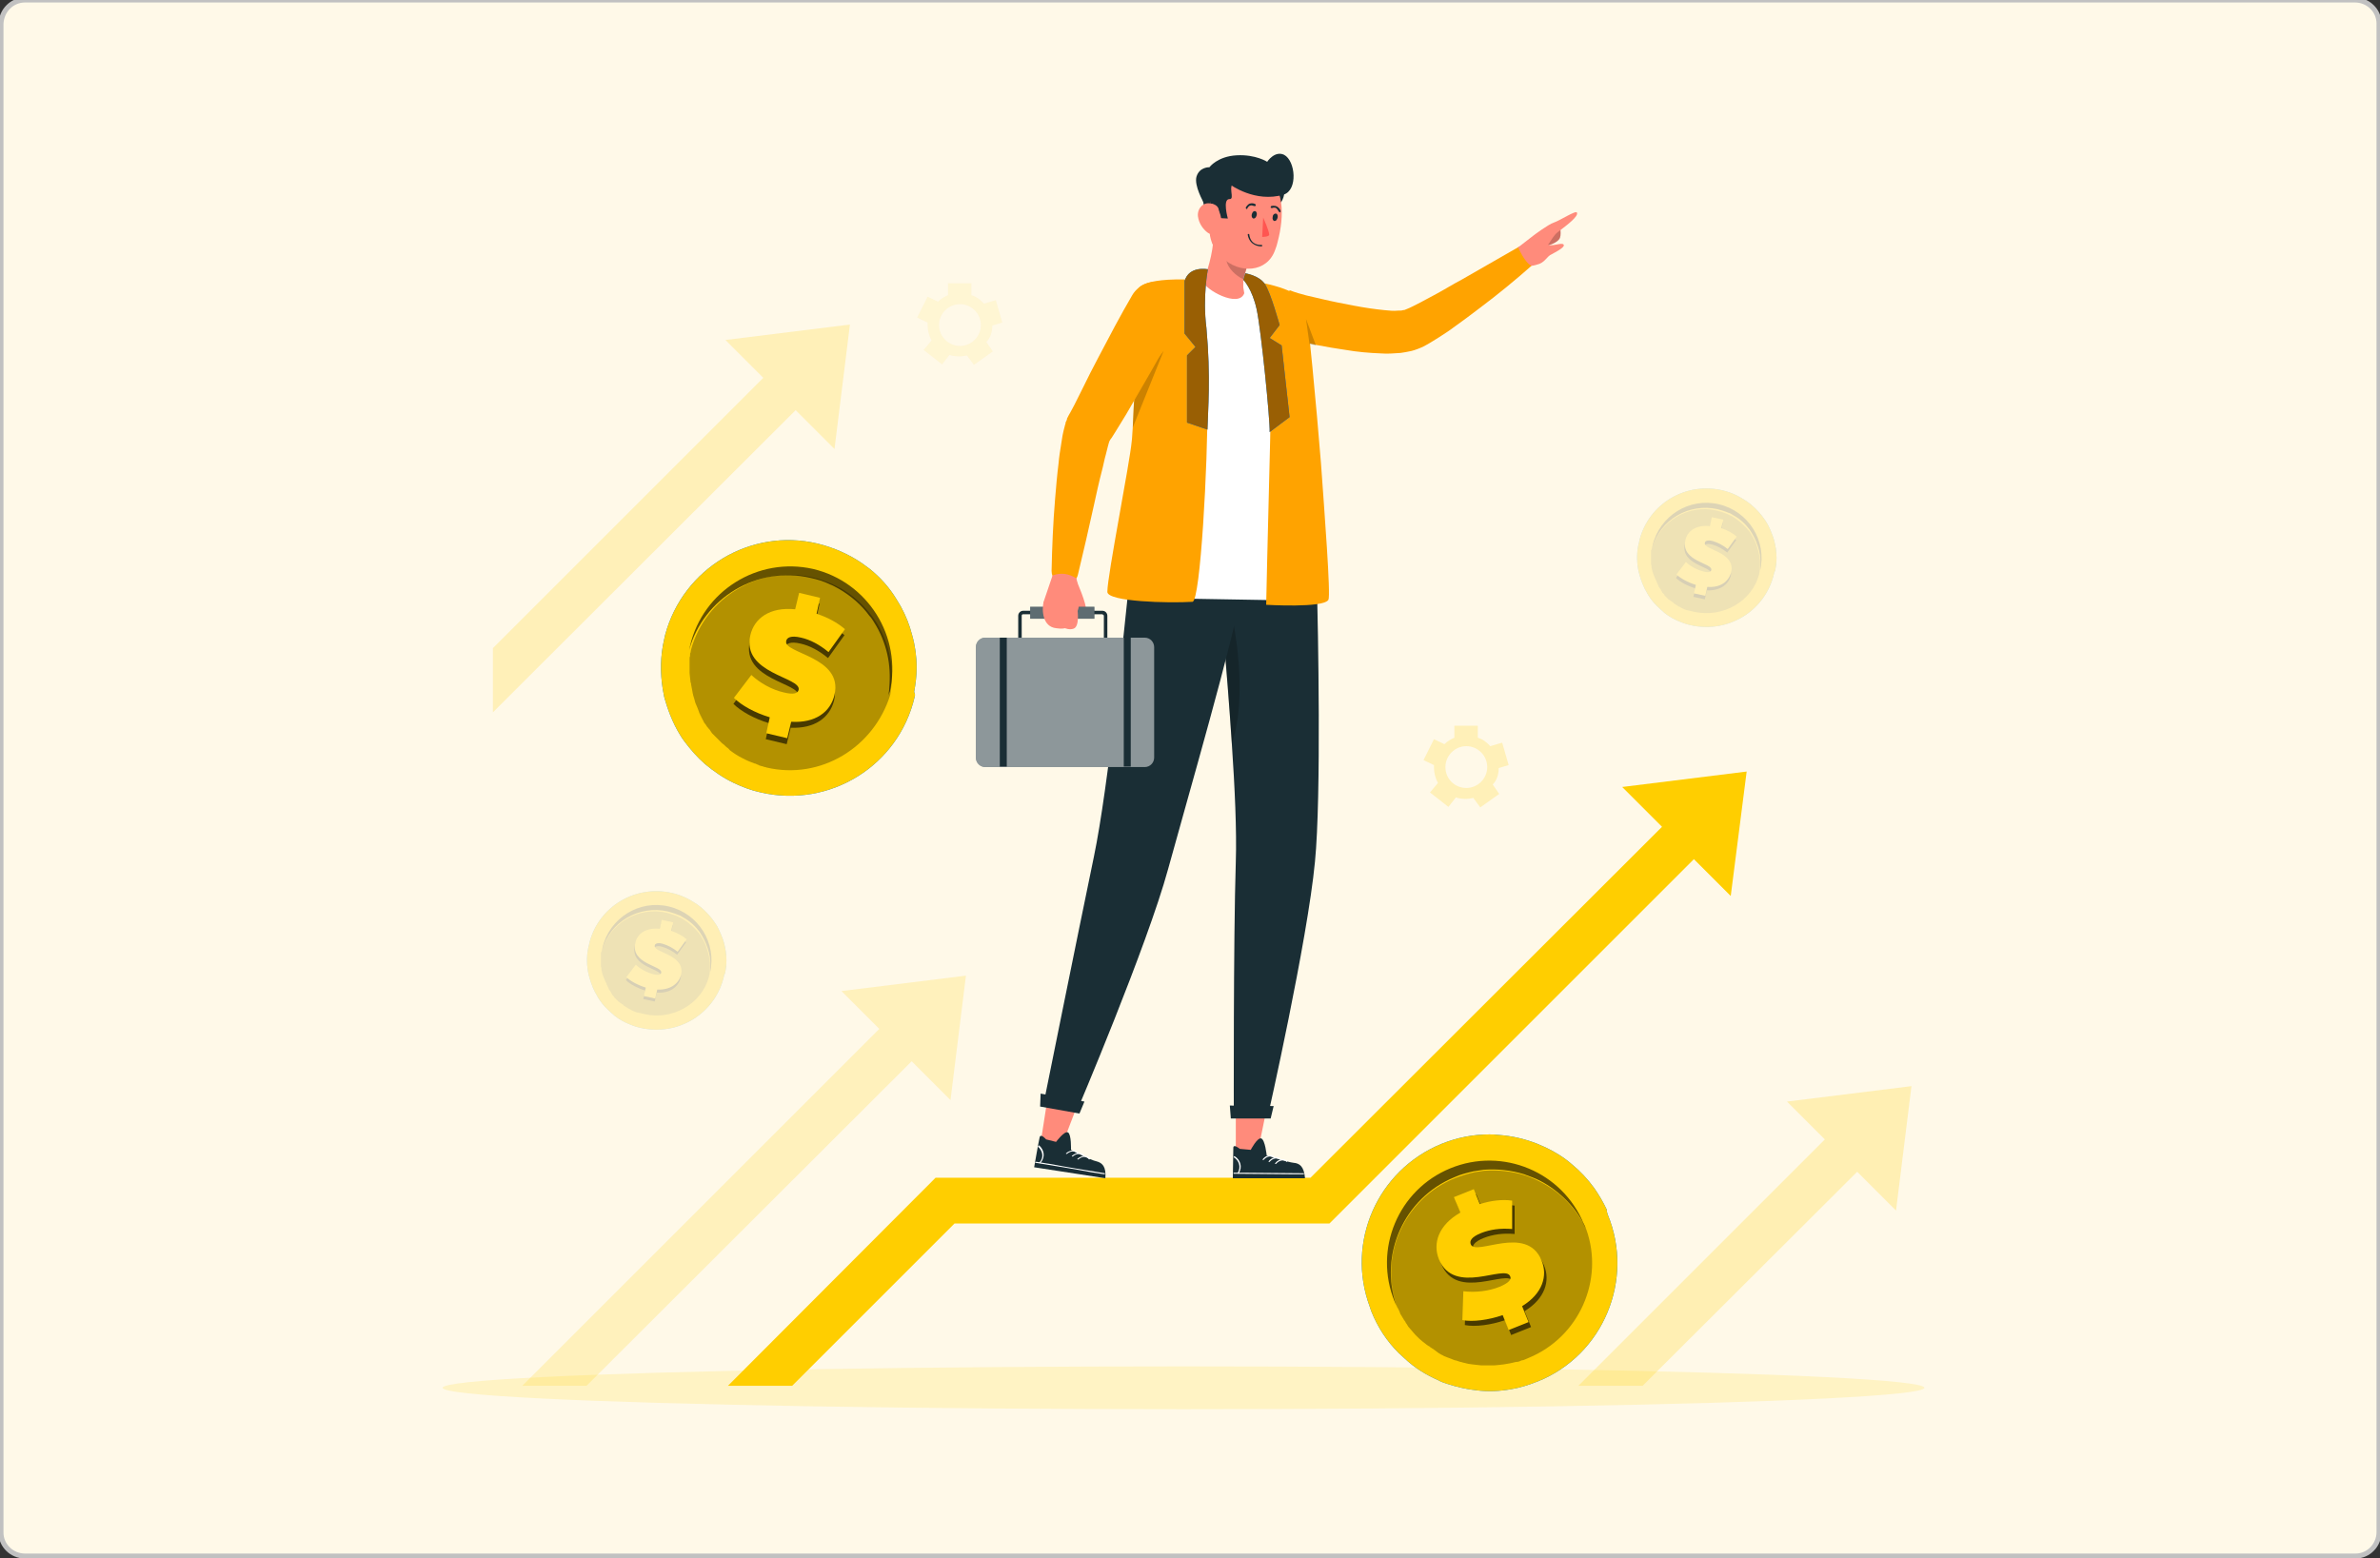 <?xml version="1.0" encoding="UTF-8"?>
<!-- Generator: Adobe Illustrator 27.5.0, SVG Export Plug-In . SVG Version: 6.00 Build 0)  -->
<svg xmlns="http://www.w3.org/2000/svg" xmlns:xlink="http://www.w3.org/1999/xlink" version="1.1" id="Layer_1" x="0px" y="0px" viewBox="0 0 478 313" style="enable-background:new 0 0 478 313;" xml:space="preserve">
<rect x="0" y="0" width="478" height="313" fill="#333333" stroke="none"/>
<style type="text/css">
	.st0{fill:#FFF9E8;stroke:#C1C1C1;stroke-miterlimit:10;}
	.st1{opacity:0.21;}
	.st2{fill:#FFCE00;}
	.st3{opacity:0.16;fill:#FFCE00;}
	.st4{fill:#007CFF;}
	.st5{opacity:0.6;}
	.st6{opacity:0.3;}
	.st7{opacity:0.22;}
	.st8{opacity:0.19;}
	.st9{opacity:9.000000e-02;}
	.st10{fill:#FF8B7B;}
	.st11{fill:#1A2E35;}
	.st12{fill:#FFFFFF;}
	.st13{opacity:0.2;}
	.st14{fill:#FFA300;}
	.st15{fill:#FF5551;}
	.st16{opacity:0.5;}
	.st17{opacity:0.3;fill:#FFFFFF;}
	.st18{fill:#995F04;}
	.st19{opacity:0.23;}
</style>
<g>
</g>
<g id="Layer_1-2">
	<g id="beb3d7f5-2594-40e1-9fcf-2cdf8fd006a9">
		<path class="st0" d="M5,0h468c2.6,0,4.8,2.1,4.8,4.7c0,0,0,0,0,0l0,0v303.1c0,2.6-2.1,4.8-4.7,4.8c0,0,0,0,0,0H5    c-2.6,0-4.8-2.1-4.8-4.7c0,0,0,0,0,0l0,0V4.8C0.3,2.1,2.4,0,5,0z"></path>
	</g>
</g>
<g class="st1">
	<g>
		<polygon class="st2" points="170.7,65.2 167.6,90.2 145.7,68.3   "></polygon>
	</g>
	<g>
		<polygon class="st2" points="99,143.1 164.7,77.5 158.2,71 99,130.2   "></polygon>
	</g>
</g>
<ellipse class="st3" cx="237.7" cy="278.8" rx="148.8" ry="4.3"></ellipse>
<g>
	<g>
		<path class="st4" d="M183.7,140c-3.2,13.8-17,22.4-30.9,19.2c-1.9-0.4-3.7-1.1-5.4-1.9c-2.1-1-4-2.3-5.8-3.8    c-1.5-1.3-2.9-2.9-4.1-4.5c-0.4-0.5-0.7-1-1-1.5c-1.4-2.3-2.4-4.9-3.1-7.5c-0.1-0.5-0.2-1-0.3-1.6c-0.5-3.2-0.5-6.6,0.3-10    c0.1-0.3,0.1-0.6,0.2-0.9c3.6-13.3,17.1-21.5,30.6-18.3c3.3,0.8,6.4,2.2,9,4c0.5,0.4,1,0.7,1.5,1.1c2.1,1.7,3.9,3.7,5.3,6    c0.3,0.5,0.6,1,0.9,1.5c1,1.8,1.8,3.8,2.3,5.8c0.6,2.1,0.9,4.3,0.9,6.5c0,1.6-0.2,3.3-0.5,4.9C183.8,139.4,183.8,139.7,183.7,140z    "></path>
	</g>
	<g>
		<path class="st2" d="M183.7,140c-3.2,13.8-17,22.4-30.9,19.2c-1.9-0.4-3.7-1.1-5.4-1.9c-2.1-1-4-2.3-5.8-3.8    c-1.5-1.3-2.9-2.9-4.1-4.5c-0.4-0.5-0.7-1-1-1.5c-1.4-2.3-2.4-4.9-3.1-7.5c-0.1-0.5-0.2-1-0.3-1.6c-0.5-3.2-0.5-6.6,0.3-10    c0.1-0.3,0.1-0.6,0.2-0.9c3.6-13.3,17.1-21.5,30.6-18.3c3.3,0.8,6.4,2.2,9,4c0.5,0.4,1,0.7,1.5,1.1c2.1,1.7,3.9,3.7,5.3,6    c0.3,0.5,0.6,1,0.9,1.5c1,1.8,1.8,3.8,2.3,5.8c0.6,2.1,0.9,4.3,0.9,6.5c0,1.6-0.2,3.3-0.5,4.9C183.8,139.4,183.8,139.7,183.7,140z    "></path>
	</g>
	<path class="st5" d="M178.4,139.7c0.1-0.5,0.2-1,0.2-1.5c0.2-2.3,0.1-4.6-0.4-6.8c-0.5-2.2-1.4-4.4-2.6-6.3c-0.3-0.5-0.6-1-1-1.4   c-1.6-2.2-3.7-4-6.1-5.4c-0.6-0.3-1.2-0.7-1.8-0.9c-1.2-0.6-2.5-1-3.9-1.3c-10.7-2.5-21.5,4-24.4,14.5c0.1-0.3,0.1-0.6,0.2-0.9   c2.6-11,13.6-17.9,24.7-15.4c11,2.6,17.9,13.6,15.4,24.7C178.6,139.1,178.5,139.4,178.4,139.7z"></path>
	<g class="st6">
		<path d="M154,154.2c-0.2-0.1-0.5-0.1-0.7-0.2l0,0c-0.2-0.1-0.5-0.1-0.7-0.2c-0.1,0-0.1,0-0.2-0.1c-0.3-0.1-0.5-0.2-0.7-0.3    c0,0-0.1,0-0.1,0c-0.8-0.3-1.6-0.6-2.3-1c-0.3-0.1-0.5-0.3-0.8-0.4c-0.5-0.3-1-0.6-1.4-0.9l0,0c-0.1-0.1-0.3-0.2-0.4-0.3    c-0.1-0.1-0.2-0.1-0.2-0.2c-0.1-0.1-0.2-0.2-0.3-0.3c-0.2-0.1-0.4-0.3-0.5-0.4c-0.2-0.2-0.4-0.4-0.7-0.6c-0.2-0.2-0.4-0.4-0.6-0.6    c-0.2-0.2-0.3-0.3-0.5-0.5c-0.1-0.1-0.2-0.2-0.3-0.3c-0.1-0.1-0.2-0.2-0.3-0.3c-0.1-0.1-0.2-0.2-0.3-0.3c-0.1-0.2-0.3-0.4-0.4-0.6    c-0.1-0.2-0.3-0.3-0.4-0.5c0,0-0.1-0.1-0.1-0.1c-0.2-0.2-0.3-0.5-0.5-0.7c-0.2-0.2-0.3-0.5-0.4-0.7c0,0,0,0,0,0    c-0.1-0.1-0.2-0.3-0.2-0.4c-0.1-0.1-0.2-0.3-0.2-0.4c-0.1-0.1-0.2-0.3-0.2-0.4c-0.1-0.2-0.2-0.3-0.2-0.5c-0.1-0.1-0.1-0.3-0.2-0.5    c-0.1-0.2-0.1-0.3-0.2-0.5c-0.1-0.3-0.3-0.6-0.4-1c0-0.1-0.1-0.3-0.1-0.4c-0.1-0.3-0.2-0.7-0.3-1c0-0.2-0.1-0.3-0.1-0.5    c-0.1-0.5-0.2-1-0.3-1.6c0-0.1,0-0.3-0.1-0.4c0-0.3-0.1-0.6-0.1-0.9c0,0,0,0,0,0c0-0.3-0.1-0.6-0.1-1c0-0.1,0-0.3,0-0.4    c0-0.1,0-0.1,0-0.2c0-0.2,0-0.3,0-0.5c0,0,0,0,0-0.1c0-0.2,0-0.4,0-0.5c0-0.2,0-0.4,0-0.6c0-0.2,0-0.4,0-0.6c0-0.2,0-0.3,0.1-0.5    c0-0.1,0-0.2,0-0.3c0-0.1,0-0.3,0.1-0.4c0-0.2,0.1-0.4,0.1-0.6c2.9-10.5,13.7-17,24.4-14.5c1.4,0.3,2.7,0.8,3.9,1.3    c0.6,0.3,1.2,0.6,1.8,0.9c2.4,1.4,4.4,3.2,6.1,5.4c0.4,0.5,0.7,1,1,1.4c1.2,1.9,2.1,4.1,2.6,6.3c0.5,2.2,0.7,4.5,0.4,6.8    c-0.1,0.5-0.1,1-0.2,1.5C175.5,150.2,164.8,156.7,154,154.2z"></path>
	</g>
	<g>
		<g class="st5">
			<g>
				<path d="M158.8,146.2l-0.8,3.3l-4.2-1l0.7-3.2c-3-0.9-5.7-2.4-7.2-3.9l3.5-4.6c1.7,1.6,4.2,3,6.5,3.5c2,0.5,2.8,0.2,3-0.5      c0.6-2.6-11.5-3.2-9.7-11c0.8-3.4,3.9-5.7,9-5.2l0.8-3.3l4.2,1l-0.7,3.2c2.2,0.7,4.2,1.8,5.7,3.1l-3.3,4.6      c-1.8-1.5-3.7-2.5-5.5-2.9c-2.1-0.5-2.9,0-3,0.7c-0.6,2.5,11.5,3.1,9.7,10.8C166.6,144.2,163.6,146.4,158.8,146.2z"></path>
			</g>
		</g>
		<g>
			<g>
				<path class="st2" d="M158.9,145l-0.8,3.3l-4.2-1l0.7-3.2c-3-0.9-5.7-2.4-7.2-3.9l3.5-4.6c1.7,1.6,4.2,3,6.5,3.5      c2,0.5,2.8,0.2,3-0.5c0.6-2.6-11.5-3.2-9.7-11c0.8-3.4,3.9-5.7,9-5.2l0.8-3.3l4.2,1l-0.7,3.2c2.2,0.7,4.2,1.8,5.7,3.1l-3.3,4.6      c-1.8-1.5-3.7-2.5-5.5-2.9c-2.1-0.5-2.9,0-3,0.7c-0.6,2.5,11.5,3.1,9.7,10.8C166.8,143,163.8,145.3,158.9,145z"></path>
			</g>
		</g>
	</g>
</g>
<g class="st7">
	<g>
		<path class="st4" d="M356.3,115.2c-1.7,7.5-9.2,12.1-16.7,10.4c-1-0.2-2-0.6-2.9-1c-1.1-0.5-2.2-1.2-3.1-2.1    c-0.8-0.7-1.6-1.5-2.2-2.4c-0.2-0.3-0.4-0.6-0.5-0.8c-0.8-1.3-1.3-2.6-1.7-4.1c-0.1-0.3-0.1-0.6-0.2-0.9c-0.3-1.7-0.3-3.6,0.2-5.4    c0-0.2,0.1-0.3,0.1-0.5c1.9-7.2,9.2-11.6,16.6-9.9c1.8,0.4,3.4,1.2,4.9,2.2c0.3,0.2,0.5,0.4,0.8,0.6c1.1,0.9,2.1,2,2.9,3.2    c0.2,0.3,0.3,0.5,0.5,0.8c0.5,1,1,2.1,1.3,3.2c0.3,1.1,0.5,2.3,0.5,3.5c0,0.9-0.1,1.8-0.3,2.7C356.4,114.9,356.3,115,356.3,115.2z    "></path>
	</g>
	<g>
		<path class="st2" d="M356.3,115.2c-1.7,7.5-9.2,12.1-16.7,10.4c-1-0.2-2-0.6-2.9-1c-1.1-0.5-2.2-1.2-3.1-2.1    c-0.8-0.7-1.6-1.5-2.2-2.4c-0.2-0.3-0.4-0.6-0.5-0.8c-0.8-1.3-1.3-2.6-1.7-4.1c-0.1-0.3-0.1-0.6-0.2-0.9c-0.3-1.7-0.3-3.6,0.2-5.4    c0-0.2,0.1-0.3,0.1-0.5c1.9-7.2,9.2-11.6,16.6-9.9c1.8,0.4,3.4,1.2,4.9,2.2c0.3,0.2,0.5,0.4,0.8,0.6c1.1,0.9,2.1,2,2.9,3.2    c0.2,0.3,0.3,0.5,0.5,0.8c0.5,1,1,2.1,1.3,3.2c0.3,1.1,0.5,2.3,0.5,3.5c0,0.9-0.1,1.8-0.3,2.7C356.4,114.9,356.3,115,356.3,115.2z    "></path>
	</g>
	<path class="st5" d="M353.4,115.1c0.1-0.3,0.1-0.6,0.1-0.8c0.1-1.3,0.1-2.5-0.2-3.7c-0.3-1.2-0.8-2.4-1.4-3.4   c-0.2-0.3-0.3-0.5-0.5-0.8c-0.9-1.2-2-2.2-3.3-2.9c-0.3-0.2-0.6-0.4-1-0.5c-0.7-0.3-1.4-0.5-2.1-0.7c-5.8-1.3-11.6,2.1-13.2,7.8   c0-0.2,0.1-0.3,0.1-0.5c1.4-6,7.4-9.7,13.3-8.3c6,1.4,9.7,7.4,8.3,13.3C353.5,114.7,353.5,114.9,353.4,115.1z"></path>
	<g class="st6">
		<path d="M340.2,122.9c-0.1,0-0.3-0.1-0.4-0.1l0,0c-0.1,0-0.3-0.1-0.4-0.1c0,0-0.1,0-0.1,0c-0.1,0-0.3-0.1-0.4-0.1c0,0,0,0-0.1,0    c-0.4-0.2-0.9-0.3-1.3-0.6c-0.1-0.1-0.3-0.1-0.4-0.2c-0.3-0.2-0.5-0.3-0.8-0.5l0,0c-0.1-0.1-0.2-0.1-0.2-0.2c0,0-0.1-0.1-0.1-0.1    c-0.1,0-0.1-0.1-0.2-0.1c-0.1-0.1-0.2-0.2-0.3-0.2c-0.1-0.1-0.2-0.2-0.4-0.3c-0.1-0.1-0.2-0.2-0.3-0.3c-0.1-0.1-0.2-0.2-0.3-0.3    c-0.1-0.1-0.1-0.1-0.2-0.2c0,0-0.1-0.1-0.1-0.2c-0.1-0.1-0.1-0.1-0.2-0.2c-0.1-0.1-0.2-0.2-0.2-0.3c-0.1-0.1-0.1-0.2-0.2-0.3    c0,0,0,0,0-0.1c-0.1-0.1-0.2-0.3-0.3-0.4c-0.1-0.1-0.2-0.3-0.2-0.4c0,0,0,0,0,0c0-0.1-0.1-0.2-0.1-0.2c0-0.1-0.1-0.2-0.1-0.2    c0-0.1-0.1-0.2-0.1-0.2c0-0.1-0.1-0.2-0.1-0.3c0-0.1-0.1-0.2-0.1-0.2c0-0.1-0.1-0.2-0.1-0.2c-0.1-0.2-0.1-0.3-0.2-0.5    c0-0.1-0.1-0.1-0.1-0.2c-0.1-0.2-0.1-0.4-0.2-0.5c0-0.1,0-0.2-0.1-0.3c-0.1-0.3-0.1-0.6-0.2-0.8c0-0.1,0-0.2,0-0.2    c0-0.2,0-0.3-0.1-0.5c0,0,0,0,0,0c0-0.2,0-0.3,0-0.5c0-0.1,0-0.2,0-0.2c0,0,0-0.1,0-0.1c0-0.1,0-0.2,0-0.3c0,0,0,0,0,0    c0-0.1,0-0.2,0-0.3c0-0.1,0-0.2,0-0.3c0-0.1,0-0.2,0-0.3c0-0.1,0-0.2,0-0.3c0-0.1,0-0.1,0-0.2c0-0.1,0-0.2,0-0.2    c0-0.1,0-0.2,0.1-0.3c1.6-5.7,7.4-9.2,13.2-7.8c0.7,0.2,1.4,0.4,2.1,0.7c0.3,0.2,0.7,0.3,1,0.5c1.3,0.8,2.4,1.8,3.3,2.9    c0.2,0.3,0.4,0.5,0.5,0.8c0.7,1,1.1,2.2,1.4,3.4c0.3,1.2,0.4,2.4,0.2,3.7c0,0.3-0.1,0.6-0.1,0.8    C351.9,120.8,346,124.2,340.2,122.9z"></path>
	</g>
	<g>
		<g class="st5">
			<g>
				<path d="M342.8,118.6l-0.4,1.8l-2.3-0.5l0.4-1.7c-1.6-0.5-3.1-1.3-3.9-2.1l1.9-2.5c0.9,0.9,2.3,1.6,3.5,1.9      c1.1,0.3,1.5,0.1,1.6-0.3c0.3-1.4-6.2-1.7-5.2-6c0.4-1.8,2.1-3.1,4.9-2.8l0.4-1.8l2.3,0.5l-0.4,1.7c1.2,0.4,2.3,1,3.1,1.7      l-1.8,2.5c-1-0.8-2-1.3-3-1.6c-1.1-0.3-1.6,0-1.6,0.4c-0.3,1.4,6.2,1.7,5.3,5.9C347.1,117.5,345.4,118.7,342.8,118.6z"></path>
			</g>
		</g>
		<g>
			<g>
				<path class="st2" d="M342.9,117.9l-0.4,1.8l-2.3-0.5l0.4-1.7c-1.6-0.5-3.1-1.3-3.9-2.1l1.9-2.5c0.9,0.9,2.3,1.6,3.5,1.9      c1.1,0.3,1.5,0.1,1.6-0.3c0.3-1.4-6.2-1.7-5.2-6c0.4-1.8,2.1-3.1,4.9-2.8l0.4-1.8l2.3,0.5l-0.4,1.7c1.2,0.4,2.3,1,3.1,1.7      l-1.8,2.5c-1-0.8-2-1.3-3-1.6c-1.1-0.3-1.6,0-1.6,0.4c-0.3,1.4,6.2,1.7,5.3,5.9C347.1,116.9,345.5,118.1,342.9,117.9z"></path>
			</g>
		</g>
	</g>
</g>
<g class="st7">
	<g>
		<path class="st4" d="M145.4,196.1c-1.7,7.5-9.2,12.1-16.7,10.4c-1-0.2-2-0.6-2.9-1c-1.1-0.5-2.2-1.2-3.1-2.1    c-0.8-0.7-1.6-1.5-2.2-2.4c-0.2-0.3-0.4-0.6-0.5-0.8c-0.8-1.3-1.3-2.6-1.7-4.1c-0.1-0.3-0.1-0.6-0.2-0.9c-0.3-1.7-0.3-3.6,0.2-5.4    c0-0.2,0.1-0.3,0.1-0.5c1.9-7.2,9.2-11.6,16.6-9.9c1.8,0.4,3.4,1.2,4.9,2.2c0.3,0.2,0.5,0.4,0.8,0.6c1.1,0.9,2.1,2,2.9,3.2    c0.2,0.3,0.3,0.5,0.5,0.8c0.5,1,1,2.1,1.3,3.2c0.3,1.1,0.5,2.3,0.5,3.5c0,0.9-0.1,1.8-0.3,2.7    C145.5,195.7,145.4,195.9,145.4,196.1z"></path>
	</g>
	<g>
		<path class="st2" d="M145.4,196.1c-1.7,7.5-9.2,12.1-16.7,10.4c-1-0.2-2-0.6-2.9-1c-1.1-0.5-2.2-1.2-3.1-2.1    c-0.8-0.7-1.6-1.5-2.2-2.4c-0.2-0.3-0.4-0.6-0.5-0.8c-0.8-1.3-1.3-2.6-1.7-4.1c-0.1-0.3-0.1-0.6-0.2-0.9c-0.3-1.7-0.3-3.6,0.2-5.4    c0-0.2,0.1-0.3,0.1-0.5c1.9-7.2,9.2-11.6,16.6-9.9c1.8,0.4,3.4,1.2,4.9,2.2c0.3,0.2,0.5,0.4,0.8,0.6c1.1,0.9,2.1,2,2.9,3.2    c0.2,0.3,0.3,0.5,0.5,0.8c0.5,1,1,2.1,1.3,3.2c0.3,1.1,0.5,2.3,0.5,3.5c0,0.9-0.1,1.8-0.3,2.7    C145.5,195.7,145.4,195.9,145.4,196.1z"></path>
	</g>
	<path class="st5" d="M142.5,195.9c0.1-0.3,0.1-0.6,0.1-0.8c0.1-1.3,0.1-2.5-0.2-3.7c-0.3-1.2-0.8-2.4-1.4-3.4   c-0.2-0.3-0.3-0.5-0.5-0.8c-0.9-1.2-2-2.2-3.3-2.9c-0.3-0.2-0.6-0.4-1-0.5c-0.7-0.3-1.4-0.5-2.1-0.7c-5.8-1.3-11.6,2.1-13.2,7.8   c0-0.2,0.1-0.3,0.1-0.5c1.4-6,7.4-9.7,13.3-8.3c6,1.4,9.7,7.4,8.3,13.3C142.6,195.6,142.6,195.8,142.5,195.9z"></path>
	<g class="st6">
		<path d="M129.3,203.7c-0.1,0-0.3-0.1-0.4-0.1l0,0c-0.1,0-0.3-0.1-0.4-0.1c0,0-0.1,0-0.1,0c-0.1,0-0.3-0.1-0.4-0.1c0,0,0,0-0.1,0    c-0.4-0.2-0.9-0.3-1.3-0.6c-0.1-0.1-0.3-0.1-0.4-0.2c-0.3-0.2-0.5-0.3-0.8-0.5l0,0c-0.1-0.1-0.2-0.1-0.2-0.2c0,0-0.1-0.1-0.1-0.1    c-0.1,0-0.1-0.1-0.2-0.1c-0.1-0.1-0.2-0.2-0.3-0.2c-0.1-0.1-0.2-0.2-0.4-0.3c-0.1-0.1-0.2-0.2-0.3-0.3c-0.1-0.1-0.2-0.2-0.3-0.3    c-0.1-0.1-0.1-0.1-0.2-0.2c0,0-0.1-0.1-0.1-0.2c-0.1-0.1-0.1-0.1-0.2-0.2c-0.1-0.1-0.2-0.2-0.2-0.3c-0.1-0.1-0.1-0.2-0.2-0.3    c0,0,0,0,0-0.1c-0.1-0.1-0.2-0.3-0.3-0.4c-0.1-0.1-0.2-0.3-0.2-0.4c0,0,0,0,0,0c0-0.1-0.1-0.2-0.1-0.2c0-0.1-0.1-0.2-0.1-0.2    c0-0.1-0.1-0.2-0.1-0.2c0-0.1-0.1-0.2-0.1-0.3c0-0.1-0.1-0.2-0.1-0.2c0-0.1-0.1-0.2-0.1-0.2c-0.1-0.2-0.1-0.3-0.2-0.5    c0-0.1-0.1-0.1-0.1-0.2c-0.1-0.2-0.1-0.4-0.2-0.5c0-0.1,0-0.2-0.1-0.3c-0.1-0.3-0.1-0.6-0.2-0.8c0-0.1,0-0.2,0-0.2    c0-0.2,0-0.3-0.1-0.5c0,0,0,0,0,0c0-0.2,0-0.3,0-0.5c0-0.1,0-0.2,0-0.2c0,0,0-0.1,0-0.1c0-0.1,0-0.2,0-0.3c0,0,0,0,0,0    c0-0.1,0-0.2,0-0.3c0-0.1,0-0.2,0-0.3c0-0.1,0-0.2,0-0.3c0-0.1,0-0.2,0-0.3c0-0.1,0-0.1,0-0.2c0-0.1,0-0.2,0-0.2    c0-0.1,0-0.2,0.1-0.3c1.6-5.7,7.4-9.2,13.2-7.8c0.7,0.2,1.4,0.4,2.1,0.7c0.3,0.2,0.7,0.3,1,0.5c1.3,0.8,2.4,1.8,3.3,2.9    c0.2,0.3,0.4,0.5,0.5,0.8c0.7,1,1.1,2.2,1.4,3.4c0.3,1.2,0.4,2.4,0.2,3.7c0,0.3-0.1,0.6-0.1,0.8    C141,201.6,135.1,205.1,129.3,203.7z"></path>
	</g>
	<g>
		<g class="st5">
			<g>
				<path d="M131.9,199.4l-0.4,1.8l-2.3-0.5l0.4-1.7c-1.6-0.5-3.1-1.3-3.9-2.1l1.9-2.5c0.9,0.9,2.3,1.6,3.5,1.9      c1.1,0.3,1.5,0.1,1.6-0.3c0.3-1.4-6.2-1.7-5.2-6c0.4-1.8,2.1-3.1,4.9-2.8l0.4-1.8l2.3,0.5l-0.4,1.7c1.2,0.4,2.3,1,3.1,1.7      l-1.8,2.5c-1-0.8-2-1.3-3-1.6c-1.1-0.3-1.6,0-1.6,0.4c-0.3,1.4,6.2,1.7,5.3,5.9C136.2,198.3,134.5,199.6,131.9,199.4z"></path>
			</g>
		</g>
		<g>
			<g>
				<path class="st2" d="M132,198.8l-0.4,1.8l-2.3-0.5l0.4-1.7c-1.6-0.5-3.1-1.3-3.9-2.1l1.9-2.5c0.9,0.9,2.3,1.6,3.5,1.9      c1.1,0.3,1.5,0.1,1.6-0.3c0.3-1.4-6.2-1.7-5.2-6c0.4-1.8,2.1-3.1,4.9-2.8l0.4-1.8l2.3,0.5l-0.4,1.7c1.2,0.4,2.3,1,3.1,1.7      l-1.8,2.5c-1-0.8-2-1.3-3-1.6c-1.1-0.3-1.6,0-1.6,0.4c-0.3,1.4,6.2,1.7,5.3,5.9C136.2,197.7,134.6,198.9,132,198.8z"></path>
			</g>
		</g>
	</g>
</g>
<g class="st8">
	<g>
		<polygon class="st2" points="169,199.1 176.6,206.7 104.9,278.4 117.8,278.4 183.1,213.2 190.9,221 194,196   "></polygon>
	</g>
</g>
<g class="st9">
	<path class="st2" d="M199.3,65.4l2-0.6l-1.3-4.5l-2.4,0.7c-0.7-0.8-1.5-1.4-2.5-1.7v-2.4h-4.7v2.4c-0.7,0.3-1.4,0.7-2,1.3l-2.1-1   l-2.1,4.2l2.1,1c0,0.2,0,0.3,0,0.5c0,1.1,0.3,2.2,0.8,3.1l0,0l-1.6,1.9l3.7,2.9l1.5-1.9c0.6,0.2,1.3,0.3,2,0.3c0.5,0,1-0.1,1.5-0.2   l1.4,1.9l3.8-2.7l-1.3-1.9C198.9,67.9,199.3,66.7,199.3,65.4z M188.6,65.3c0-2.3,1.9-4.2,4.2-4.2c2.3,0,4.2,1.9,4.2,4.2   c0,2.3-1.9,4.2-4.2,4.2C190.5,69.5,188.6,67.6,188.6,65.3z"></path>
</g>
<g class="st1">
	<path class="st2" d="M301,154.3l2-0.6l-1.3-4.5l-2.4,0.7c-0.7-0.8-1.5-1.4-2.5-1.7v-2.4h-4.7v2.4c-0.7,0.3-1.4,0.7-2,1.3l-2.1-1   l-2.1,4.2l2.1,1c0,0.2,0,0.3,0,0.5c0,1.1,0.3,2.2,0.8,3.1l0,0l-1.6,1.9l3.7,2.9l1.5-1.9c0.6,0.2,1.3,0.3,2,0.3c0.5,0,1-0.1,1.5-0.2   l1.4,1.9l3.8-2.7l-1.3-1.9C300.6,156.8,301,155.6,301,154.3z M290.3,154.1c0-2.3,1.9-4.2,4.2-4.2s4.2,1.9,4.2,4.2   c0,2.3-1.9,4.2-4.2,4.2S290.3,156.5,290.3,154.1z"></path>
</g>
<g>
	<polygon class="st2" points="350.8,155 347.6,180 340.2,172.6 267,245.8 191.7,245.8 159.1,278.4 146.2,278.4 187.9,236.6    263.2,236.6 333.8,166.1 325.8,158.1  "></polygon>
</g>
<g>
	<g>
		<g>
			<g>
				<g>
					<g>
						<g>
							<g>
								<polygon class="st10" points="248.2,221.2 248.2,231.7 252.5,232 254.5,222.2         "></polygon>
							</g>
						</g>
					</g>
					<g>
						<g>
							<g>
								<path class="st11" d="M251.2,231c0,0,1.3-2.5,2.1-2.3c0.8,0.3,1.1,3.4,1.1,3.4s4.3,1.4,5.4,1.5c1.2,0.1,2.1,0.7,2.3,3.1          h-14.5c0,0,0.1-5.2,0.1-6.1c0-0.9,1.3,0.2,1.3,0.2L251.2,231z"></path>
							</g>
						</g>
						<g>
							<g>
								<g>
									<path class="st12" d="M247.8,232.5c1,0.6,1.5,1.9,0.8,3.1c-0.1,0.1,0.1,0.3,0.2,0.1c0.8-1.3,0.3-2.7-0.8-3.4           C247.9,232.2,247.7,232.4,247.8,232.5L247.8,232.5z"></path>
								</g>
							</g>
						</g>
						<g>
							<g>
								<g>
									<path class="st12" d="M247.8,235.8c3.8,0,7.6,0.1,11.4,0.1c0.9,0,1.8,0,2.6,0c0.1,0,0.2-0.2,0-0.2c-3.8,0-7.6-0.1-11.4-0.1           c-0.9,0-1.8,0-2.6,0C247.7,235.6,247.7,235.8,247.8,235.8L247.8,235.8z"></path>
								</g>
							</g>
						</g>
						<g>
							<g>
								<g>
									<path class="st12" d="M253.8,233c0.6-0.7,1.5-0.9,2.1-0.4c0.1,0.1,0.2-0.1,0.1-0.2c-0.7-0.6-1.8-0.3-2.4,0.5           C253.5,233,253.7,233.1,253.8,233L253.8,233z"></path>
								</g>
							</g>
						</g>
						<g>
							<g>
								<g>
									<path class="st12" d="M255,233.4c0.6-0.7,1.5-0.9,2.1-0.4c0.1,0.1,0.2-0.1,0.1-0.2c-0.7-0.6-1.8-0.3-2.4,0.5           C254.7,233.4,254.9,233.5,255,233.4L255,233.4z"></path>
								</g>
							</g>
						</g>
						<g>
							<g>
								<g>
									<path class="st12" d="M256.3,233.8c0.6-0.7,1.5-0.9,2.1-0.4c0.1,0.1,0.2-0.1,0.1-0.2c-0.7-0.6-1.8-0.3-2.4,0.5           C256,233.8,256.2,233.9,256.3,233.8L256.3,233.8z"></path>
								</g>
							</g>
						</g>
					</g>
				</g>
				<path class="st11" d="M245.7,117.7c0.1,1.9-0.1,7.6,0.1,10.7c0.5,5.9,1.1,13.4,1.6,21c0.6,8.8,1,17.6,0.8,23.7      c-0.5,15.7-0.4,51.3-0.4,51.3h6.8c0,0,8-35.4,9.5-51.3c1.3-13.2,0.6-47.2,0.4-55.4H245.7z"></path>
				<path class="st13" d="M245.8,128.4c0.5,5.9,1.1,13.4,1.6,21c3.4-9.9,0.2-24.9,0.2-24.9L245.8,128.4z"></path>
				<polygon class="st11" points="247.2,224.7 255.2,224.7 255.8,222.2 247,222.1     "></polygon>
			</g>
			<g>
				<g>
					<g>
						<g>
							<g>
								<g>
									<polygon class="st10" points="210.6,219.3 209,229.6 213.1,230.6 216.7,221.2          "></polygon>
								</g>
							</g>
						</g>
						<g>
							<g>
								<path class="st11" d="M212.1,229.4c0,0,1.7-2.3,2.4-1.9c0.7,0.4,0.6,3.5,0.6,3.5s4,2.1,5.1,2.3c1.2,0.3,2,1.1,1.8,3.4          l-14.3-2.2c0,0,0.9-5.2,1.1-6c0.2-0.9,1.3,0.4,1.3,0.4L212.1,229.4z"></path>
							</g>
						</g>
						<g>
							<g>
								<g>
									<path class="st12" d="M208.5,230.4c0.9,0.8,1.2,2.1,0.3,3.1c-0.1,0.1,0.1,0.3,0.2,0.1c1-1.2,0.7-2.6-0.3-3.5           C208.6,230.1,208.4,230.3,208.5,230.4L208.5,230.4z"></path>
								</g>
							</g>
						</g>
						<g>
							<g>
								<g>
									<path class="st12" d="M208,233.6c3.7,0.6,7.5,1.2,11.2,1.9c0.9,0.1,1.7,0.3,2.6,0.4c0.1,0,0.2-0.2,0.1-0.2           c-3.7-0.6-7.5-1.2-11.2-1.9c-0.9-0.1-1.7-0.3-2.6-0.4C207.9,233.4,207.8,233.6,208,233.6L208,233.6z"></path>
								</g>
							</g>
						</g>
						<g>
							<g>
								<g>
									<path class="st12" d="M214.3,231.8c0.7-0.6,1.6-0.7,2.1,0c0.1,0.1,0.3-0.1,0.2-0.2c-0.6-0.7-1.7-0.6-2.5,0.1           C214,231.7,214.2,231.9,214.3,231.8L214.3,231.8z"></path>
								</g>
							</g>
						</g>
						<g>
							<g>
								<g>
									<path class="st12" d="M215.5,232.3c0.7-0.6,1.6-0.7,2.1,0c0.1,0.1,0.3-0.1,0.2-0.2c-0.6-0.7-1.7-0.6-2.5,0.1           C215.2,232.3,215.3,232.4,215.5,232.3L215.5,232.3z"></path>
								</g>
							</g>
						</g>
						<g>
							<g>
								<g>
									<path class="st12" d="M216.6,232.9c0.7-0.6,1.6-0.7,2.1,0c0.1,0.1,0.3-0.1,0.2-0.2c-0.6-0.7-1.7-0.6-2.5,0.1           C216.3,232.9,216.5,233,216.6,232.9L216.6,232.9z"></path>
								</g>
							</g>
						</g>
					</g>
				</g>
				<path class="st11" d="M234.6,174.6c-4.2,15.4-18.4,48.8-18.4,48.8l-6.7-1.2c0,0,7-34.7,10.2-50.1c2.9-13.9,6.1-45.8,7.1-55.3      l22.5,2C248.2,127,238.1,161.8,234.6,174.6L234.6,174.6z"></path>
				<polygon class="st11" points="208.9,222.3 216.8,223.7 217.8,221.3 209,219.7     "></polygon>
			</g>
			<path class="st12" d="M225.6,116.8c-0.1,1,1.9,3.2,2.9,3.3l35,0.6c1.1,0,2.3-0.7,2.3-1.7c-0.4-12.4-3.3-55.1-4.2-57.8     c-1.2-3.3-7.9-4.5-10.8-4.8c-4.2-0.4-9-0.3-13.8,0c-2.2,0.1-4.3,0.3-6,0.5c-2.6,0.3-4.4,2.7-4,5.3c0.8,4.8,1.2,9.7,1.5,14.3     c0,0.2,0,0.5,0,0.7c0.1,1.6,0.2,3.2,0.2,4.8c0,0.3,0,0.6,0,0.9C228.5,99,226.5,106.9,225.6,116.8z"></path>
			<path class="st14" d="M239.5,120.9c-4.7,0.3-17.1,0-17.1-2c0-3.3,4.5-25.8,4.9-30.3c0.1-0.7,0.1-1.6,0.2-2.7     c0.1-2.1,0.2-4.8,0.4-7.7c0.3-9,0.6-20,0.6-20s0.3-2.5,11.2-2c0,0,2.7,13.2,2.8,24.9C242.6,92.8,241.1,120.8,239.5,120.9z"></path>
			<path class="st14" d="M250.8,56.4c0,0,4.8,12.7,4.3,31.9c-0.5,19.2-0.8,33.2-0.8,33.2s11.5,0.7,12.5-1c0.5-0.9-0.8-17.7-1.5-27.5     c-0.9-11.2-2.6-29.5-3.2-31.8C260.8,57.5,250.8,56.4,250.8,56.4z"></path>
			<path class="st14" d="M307.7,53.3c-3.4,3-6.8,5.8-10.4,8.5c-1.8,1.4-3.6,2.7-5.4,4c-0.9,0.7-1.9,1.3-2.8,1.9     c-1,0.6-2,1.3-3.2,1.9c-0.6,0.3-1.6,0.7-2.4,0.9c-0.8,0.2-1.6,0.3-2.2,0.4c-1.4,0.1-2.7,0.2-3.9,0.1c-2.5-0.1-4.8-0.3-7.1-0.7     c-2-0.3-3.9-0.6-5.9-1c-0.4-0.1-0.9-0.2-1.3-0.3c-2.1-0.5-4.2-1-6.2-1.6l2.1-9.1c2.3,0.9,4.5,1.3,6.6,1.8     c2.1,0.5,4.2,0.9,6.3,1.3c2.1,0.4,4.1,0.7,6.1,0.9c1,0.1,1.9,0.2,2.8,0.1c0.4,0,0.8,0,1-0.1c0.2,0,0.3,0,0.7-0.2     c0.8-0.3,1.7-0.8,2.7-1.3c0.9-0.5,1.9-1,2.8-1.5c1.9-1,3.8-2.2,5.7-3.2c3.8-2.2,7.7-4.4,11.5-6.6L307.7,53.3z"></path>
			<path class="st13" d="M264.3,69.4c-0.4-0.1-0.9-0.2-1.3-0.3l-0.7-5L264.3,69.4z"></path>
			<g>
				<g>
					<path class="st10" d="M313.1,44.6c0,0,0.6,2.1,0.2,3.2c-0.5,1.1-2.7,1.6-2.7,1.6S311.8,46,313.1,44.6z"></path>
					<path class="st13" d="M313.1,44.6c0,0,0.6,2.1,0.2,3.2c-0.5,1.1-2.7,1.6-2.7,1.6S311.8,46,313.1,44.6z"></path>
					<g>
						<path class="st10" d="M312.9,46.6c-0.8,0.6-1.3,1.6-2,2.6c1,0.3,2.7-0.5,3.1-0.1c0.4,0.4-0.7,1.1-2.4,2        c-0.9,0.4-1.2,1.4-2.4,1.9c-1.2,0.4-1.6,0.4-1.6,0.4c-1.3-0.5-2.7-3.7-2.7-3.7l3.1-2.4c0,0,2.9-2.2,4.1-2.6        c1.2-0.4,4.4-2.5,4.6-2C317.1,43.4,314.9,45.1,312.9,46.6z"></path>
					</g>
				</g>
			</g>
			<path class="st13" d="M233.7,70.5l-6.2,15.4c0.1-2.1,0.2-4.8,0.4-7.7L233.7,70.5z"></path>
			<g>
				<g>
					<g>
						<g>
							<g>
								<path class="st11" d="M251.1,32.4c-2.6-0.6-5.3-0.2-7.5,1.2c-1.4,0.9-2.6,2.3-2.4,4.1c0.5,4.3,2.4,11.3,2.4,11.3l13.7-8.4          c0,0,2-2.5-1.1-5.8C255.1,33.8,253,32.9,251.1,32.4z"></path>
								<g>
									<path class="st10" d="M249.9,58.9c-0.1-0.4-0.1-0.8-0.2-1.2c0-0.5,0-1,0-1.5l0.7-2.4c0,0,0,0,0-0.1l0,0l-4-4.4l-2.7-3           c0.2,3.2-0.8,7-2,10.3C241.9,58.1,248.8,62,249.9,58.9z"></path>
								</g>
								<g class="st13">
									<path d="M250.4,53.7l-0.7,2.4c-1.5-0.7-3.1-2.2-3.4-3.8c-0.2-1.2,0.3-2.2,0.8-2.3L250.4,53.7z"></path>
								</g>
								<g>
									<path class="st10" d="M256.6,48.6c-0.1,0.5-0.3,1.1-0.5,1.6c-1.6,4.6-7.2,4.9-10.7,1.5c0,0,0,0,0,0c-0.3-0.3-0.6-0.6-0.9-1           c-2.2-3-1.6-5.2-1.3-10.3c0.4-5.1,5.9-8.3,10.5-5.6C258,37.3,258,43.3,256.6,48.6z"></path>
								</g>
								<path class="st11" d="M247.1,37.1c0,0,5,3.7,10.7,2c2.9-0.9,2.4-6.8,0.1-8c-1.9-0.9-3.4,1.4-3.4,1.4s-2.3-1.5-6.1-1.3          c-3.9,0.2-5.5,2.4-5.5,2.4s-2-0.1-2.6,1.9c-0.5,1.8,1.4,5.1,1.4,5.1L247.1,37.1z"></path>
								<g>
									<path class="st11" d="M251.4,43.1c-0.1,0.4,0.1,0.8,0.4,0.8c0.3,0,0.5-0.3,0.6-0.7s-0.1-0.8-0.4-0.8           C251.7,42.4,251.5,42.7,251.4,43.1"></path>
								</g>
								<g>
									<path class="st11" d="M253.3,49.5c0.1,0,0.1,0,0.1,0c0.1,0,0.1-0.1,0.1-0.2c0-0.1-0.1-0.1-0.2-0.1c-0.1,0-2.1,0.2-2.4-2.1           c0-0.1-0.1-0.1-0.2-0.1c-0.1,0-0.1,0.1-0.1,0.2C251,49.3,252.8,49.5,253.3,49.5z"></path>
								</g>
								<path class="st11" d="M243.2,40.9c0,0,1.5,0.1,1.6,1.4c0.1,1.3-0.1,1.5-0.1,1.5l1.9,0.1c0,0-1.1-3.9,0.3-3.9          c1.3,0.1-0.6-2.8,1.2-3.4c2-0.6,7-0.8,9,2.3c0,0-0.5-3.1-2.9-4.7c-2.4-1.7-7.3-2-9.3,0.4C242.8,37.1,243.2,40.9,243.2,40.9z          "></path>
								<g>
									<path class="st10" d="M240.6,43.5c0.2,1.4,1,2.5,1.9,3.2c1.4,1,2.7-0.1,2.8-1.7c0.1-1.5-0.5-3.7-2.1-4.1           C241.6,40.5,240.4,42,240.6,43.5"></path>
								</g>
								<g>
									<path class="st11" d="M255.6,43.6c-0.1,0.4,0.1,0.8,0.4,0.8c0.3,0,0.5-0.3,0.6-0.7c0.1-0.4-0.1-0.8-0.4-0.8           C255.9,42.9,255.6,43.2,255.6,43.6"></path>
								</g>
							</g>
							<g>
								<path class="st11" d="M257,42.6c-0.1,0-0.1-0.1-0.2-0.1c-0.1-0.3-0.3-0.5-0.5-0.7c-0.4-0.2-0.8,0-0.8,0          c-0.1,0-0.2,0-0.3-0.1c0-0.1,0-0.2,0.1-0.3c0,0,0.6-0.2,1.2,0.1c0.3,0.2,0.6,0.5,0.7,0.9c0,0.1,0,0.2-0.1,0.3          C257.1,42.7,257.1,42.7,257,42.6z"></path>
							</g>
							<g>
								<path class="st11" d="M250.4,42C250.3,42,250.3,42,250.4,42c-0.2-0.1-0.2-0.2-0.2-0.3c0,0,0.3-0.6,0.8-0.8          c0.4-0.1,0.7-0.1,1.1,0.1c0.1,0,0.1,0.2,0.1,0.3c0,0.1-0.2,0.1-0.3,0.1c-0.3-0.1-0.6-0.2-0.8-0.1c-0.4,0.1-0.6,0.6-0.6,0.6          C250.5,42,250.5,42,250.4,42z"></path>
							</g>
							<g>
								<path class="st15" d="M253.7,43.7c0,0,1.2,2.7,1.2,3.4c0.1,0.5-1.4,0.5-1.4,0.5L253.7,43.7z"></path>
							</g>
						</g>
					</g>
					<g>
						<g>
							<path d="M250,55.7C250,55.7,250,55.7,250,55.7C250,55.7,250,55.7,250,55.7L250,55.7z"></path>
						</g>
					</g>
				</g>
			</g>
		</g>
		<g>
			<path class="st14" d="M227.4,59.3c-2.4,4.1-4.6,8.3-6.8,12.5c-1.1,2.1-2.2,4.2-3.2,6.3l-1.6,3.2l-0.8,1.5l-0.4,0.7l-0.2,0.4     c-0.1,0.1-0.1,0.2-0.1,0.3l-0.1,0.3l-0.1,0.2c-0.1,0.1-0.1,0.3-0.1,0.4l-0.1,0.3c-0.2,0.8-0.4,1.5-0.5,2.1     c-0.1,0.7-0.2,1.3-0.3,1.9c-0.2,1.2-0.4,2.5-0.5,3.7c-0.3,2.4-0.5,4.8-0.7,7.2c-0.4,4.8-0.6,9.6-0.7,14.4c0,1.5,1.2,2.7,2.7,2.7     c1.3,0,2.4-0.9,2.6-2l0,0c1.1-4.6,2.2-9.3,3.2-13.9c0.5-2.3,1-4.6,1.6-6.9c0.3-1.1,0.5-2.3,0.8-3.3c0.1-0.5,0.3-1.1,0.4-1.6     c0.1-0.5,0.3-1,0.4-1.3c0,0,0-0.1,0-0.1c0,0,0,0,0,0l0,0l0,0l0,0.1c0,0.1-0.1,0.1-0.1,0.2c-0.1,0.1,0,0,0,0l0.1-0.1l0.1-0.2     l0.3-0.4l1-1.6l1.9-3.1c1.2-2.1,2.4-4.1,3.6-6.2c2.4-4.1,4.7-8.3,6.9-12.5c1.4-2.7,0.3-5.9-2.4-7.3     C232,55.9,228.8,56.9,227.4,59.3L227.4,59.3z"></path>
			<g>
				<g>
					<path class="st11" d="M205.2,128.1v-4.4c0-0.2,0.1-0.3,0.3-0.3h2.4v-0.7h-2.4c-0.5,0-1,0.4-1,1v4.4H205.2z"></path>
				</g>
				<g>
					<path class="st11" d="M221.7,123.7v4.4h0.7v-4.4c0-0.5-0.4-1-1-1h-2.4v0.7h2.4C221.6,123.5,221.7,123.6,221.7,123.7z"></path>
				</g>
				<g>
					<g>
						<path class="st11" d="M231.8,130v22.2c0,1-0.8,1.9-1.9,1.9h-32c-1,0-1.9-0.8-1.9-1.9V130c0-1,0.8-1.9,1.9-1.9h32        C231,128.1,231.8,129,231.8,130z"></path>
					</g>
					<g class="st16">
						<path class="st12" d="M231.8,130v22.2c0,1-0.8,1.9-1.9,1.9h-32c-1,0-1.9-0.8-1.9-1.9V130c0-1,0.8-1.9,1.9-1.9h32        C231,128.1,231.8,129,231.8,130z"></path>
					</g>
					<g>
						<rect x="225.7" y="128.1" class="st11" width="1.4" height="25.9"></rect>
						<rect x="200.8" y="128.1" class="st11" width="1.4" height="25.9"></rect>
					</g>
				</g>
				<path class="st10" d="M216.1,116.4c0,0,2.3,5.2,2,6.3c-0.3,1.2-1.8-1-1.8-1L216.1,116.4z"></path>
				<rect x="206.9" y="121.9" class="st11" width="12.9" height="2.4"></rect>
				<rect x="206.9" y="121.9" class="st17" width="12.9" height="2.4"></rect>
				<path class="st10" d="M211.4,115.6l-1.8,5.3c-0.4,1.5,4.5,3.7,6.4,2.4c1.5-1,0.2-7.1,0.2-7.1C214.6,115.2,213.1,115,211.4,115.6      z"></path>
				<path class="st10" d="M209.6,120.9c-0.4,1.7-0.2,5,2.5,5.3c1.2,0.2,1.8,0,1.8,0s0.9,0.4,1.7,0.1c1.3-0.4,0.8-3.8,0.8-3.8      L209.6,120.9z"></path>
			</g>
		</g>
	</g>
	<path class="st4" d="M242.6,54.1c0,0-3.8-0.8-4.7,2.4v10.5l2.2,2.7l-1.7,1.7l0,13.5l4.1,1.4c0.1-3.8,0.7-10.5-0.2-20.4   C241.5,59.6,242.6,54.1,242.6,54.1z"></path>
	<path class="st18" d="M242.6,54.1c0,0-3.8-0.8-4.7,2.4v10.5l2.2,2.7l-1.7,1.7l0,13.5l4.1,1.4c0.1-3.8,0.7-10.5-0.2-20.4   C241.5,59.6,242.6,54.1,242.6,54.1z"></path>
	<path class="st4" d="M249.7,56.2c0,0,1.8,1.8,2.7,6c0.9,4.2,2.7,22.3,2.6,24.6l4-3l-1.6-14.4l-2.4-1.5l2-2.6c0,0-1.8-6.6-3-8.3   c-1.2-1.7-3.9-2.1-3.9-2.1L249.7,56.2z"></path>
	<path class="st18" d="M249.7,56.2c0,0,1.8,1.8,2.7,6c0.9,4.2,2.7,22.3,2.6,24.6l4-3l-1.6-14.4l-2.4-1.5l2-2.6c0,0-1.8-6.6-3-8.3   c-1.2-1.7-3.9-2.1-3.9-2.1L249.7,56.2z"></path>
</g>
<g class="st19">
	<polygon class="st2" points="358.9,221.3 366.5,228.9 317,278.4 329.9,278.4 373,235.4 380.8,243.2 383.9,218.2  "></polygon>
</g>
<g>
	<g>
		<path class="st4" d="M322.9,244c5.4,13.1-0.9,28.2-14,33.5c-1.8,0.7-3.6,1.3-5.5,1.6c-2.3,0.4-4.6,0.5-6.9,0.2    c-2-0.2-4-0.7-5.9-1.3c-0.6-0.2-1.2-0.4-1.7-0.7c-2.5-1.1-4.8-2.5-6.8-4.4c-0.4-0.4-0.8-0.7-1.2-1.1c-2.3-2.3-4.2-5.1-5.5-8.4    c-0.1-0.3-0.2-0.6-0.3-0.9c-4.8-12.9,1.5-27.4,14.4-32.7c3.2-1.3,6.4-1.9,9.6-1.9c0.6,0,1.2,0,1.9,0.1c2.7,0.2,5.3,0.8,7.8,1.8    c0.5,0.2,1.1,0.5,1.6,0.7c1.9,0.9,3.7,2,5.3,3.4c1.7,1.4,3.2,3,4.5,4.8c0.9,1.3,1.8,2.8,2.5,4.3    C322.7,243.4,322.8,243.7,322.9,244z"></path>
	</g>
	<g>
		<path class="st2" d="M322.9,244c5.4,13.1-0.9,28.2-14,33.5c-1.8,0.7-3.6,1.3-5.5,1.6c-2.3,0.4-4.6,0.5-6.9,0.2    c-2-0.2-4-0.7-5.9-1.3c-0.6-0.2-1.2-0.4-1.7-0.7c-2.5-1.1-4.8-2.5-6.8-4.4c-0.4-0.4-0.8-0.7-1.2-1.1c-2.3-2.3-4.2-5.1-5.5-8.4    c-0.1-0.3-0.2-0.6-0.3-0.9c-4.8-12.9,1.5-27.4,14.4-32.7c3.2-1.3,6.4-1.9,9.6-1.9c0.6,0,1.2,0,1.9,0.1c2.7,0.2,5.3,0.8,7.8,1.8    c0.5,0.2,1.1,0.5,1.6,0.7c1.9,0.9,3.7,2,5.3,3.4c1.7,1.4,3.2,3,4.5,4.8c0.9,1.3,1.8,2.8,2.5,4.3    C322.7,243.4,322.8,243.7,322.9,244z"></path>
	</g>
	<path class="st5" d="M318.5,246.8c-0.2-0.5-0.5-0.9-0.7-1.4c-1.1-2-2.6-3.8-4.3-5.3c-1.7-1.5-3.7-2.8-5.8-3.6   c-0.5-0.2-1.1-0.4-1.6-0.6c-2.6-0.8-5.3-1.1-8.1-0.9c-0.7,0.1-1.4,0.2-2,0.3c-1.3,0.3-2.6,0.6-3.9,1.2   c-10.2,4.2-15.2,15.7-11.6,25.9c-0.1-0.3-0.3-0.6-0.4-0.9c-4.3-10.5,0.7-22.5,11.2-26.8c10.5-4.3,22.5,0.7,26.8,11.2   C318.3,246.2,318.4,246.5,318.5,246.8z"></path>
	<g class="st6">
		<path d="M307,272.8c-0.2,0.1-0.5,0.2-0.7,0.3l0,0c-0.2,0.1-0.5,0.2-0.7,0.2c-0.1,0-0.1,0-0.2,0.1c-0.3,0.1-0.5,0.2-0.8,0.2    c0,0-0.1,0-0.1,0c-0.8,0.2-1.7,0.4-2.5,0.5c-0.3,0-0.6,0.1-0.9,0.1c-0.6,0.1-1.1,0.1-1.7,0.1l0,0c-0.2,0-0.4,0-0.5,0    c-0.1,0-0.2,0-0.3,0c-0.1,0-0.3,0-0.4,0c-0.2,0-0.5,0-0.7,0c-0.3,0-0.6-0.1-0.9-0.1c-0.3,0-0.6-0.1-0.9-0.1    c-0.2,0-0.5-0.1-0.7-0.1c-0.2,0-0.3-0.1-0.5-0.1c-0.1,0-0.2-0.1-0.4-0.1c-0.1,0-0.3-0.1-0.4-0.1c-0.2-0.1-0.5-0.1-0.7-0.2    c-0.2-0.1-0.4-0.1-0.6-0.2c0,0-0.1,0-0.1,0c-0.3-0.1-0.6-0.2-0.8-0.3c-0.3-0.1-0.5-0.2-0.8-0.3c0,0,0,0,0,0    c-0.2-0.1-0.3-0.1-0.5-0.2c-0.2-0.1-0.3-0.1-0.4-0.2c-0.1-0.1-0.3-0.1-0.4-0.2c-0.2-0.1-0.3-0.2-0.5-0.3c-0.1-0.1-0.3-0.2-0.4-0.3    c-0.1-0.1-0.3-0.2-0.4-0.3c-0.3-0.2-0.6-0.4-0.9-0.6c-0.1-0.1-0.2-0.2-0.3-0.2c-0.3-0.2-0.6-0.4-0.8-0.6c-0.1-0.1-0.3-0.2-0.4-0.3    c-0.4-0.3-0.8-0.7-1.2-1.1c-0.1-0.1-0.2-0.2-0.3-0.3c-0.2-0.2-0.4-0.5-0.6-0.7c0,0,0,0,0,0c-0.2-0.2-0.4-0.5-0.6-0.7    c-0.1-0.1-0.2-0.2-0.3-0.4c0-0.1-0.1-0.1-0.1-0.2c-0.1-0.1-0.2-0.3-0.3-0.4c0,0,0,0,0-0.1c-0.1-0.1-0.2-0.3-0.3-0.4    c-0.1-0.2-0.2-0.3-0.3-0.5c-0.1-0.2-0.2-0.3-0.3-0.5c-0.1-0.1-0.2-0.3-0.2-0.4c-0.1-0.1-0.1-0.2-0.1-0.3c-0.1-0.1-0.1-0.2-0.2-0.4    c-0.1-0.2-0.2-0.4-0.3-0.5c-3.7-10.3,1.4-21.8,11.6-25.9c1.3-0.5,2.6-0.9,3.9-1.2c0.7-0.1,1.3-0.2,2-0.3c2.8-0.2,5.5,0.1,8.1,0.9    c0.6,0.2,1.1,0.4,1.6,0.6c2.1,0.9,4.1,2.1,5.8,3.6c1.7,1.5,3.1,3.3,4.3,5.3c0.3,0.4,0.5,0.9,0.7,1.4    C322.2,257.1,317.2,268.6,307,272.8z"></path>
	</g>
	<g>
		<g class="st5">
			<g>
				<path d="M306.2,263.4l1.3,3.2l-4,1.6l-1.2-3c-2.9,1-6,1.4-8.1,1l0.2-5.8c2.3,0.3,5.1,0,7.3-0.9c1.9-0.8,2.4-1.5,2.1-2.1      c-1-2.5-11.2,4-14.3-3.4c-1.3-3.2-0.1-6.9,4.3-9.4l-1.3-3.1l4-1.6l1.2,3c2.2-0.7,4.5-1,6.5-0.7l0,5.7c-2.4-0.2-4.4,0.1-6.2,0.8      c-2,0.8-2.4,1.6-2.1,2.3c1,2.4,11.2-4.1,14.2,3.2C311.4,257.3,310.3,260.9,306.2,263.4z"></path>
			</g>
		</g>
		<g>
			<g>
				<path class="st2" d="M305.7,262.4l1.3,3.2l-4,1.6l-1.2-3c-2.9,1-6,1.4-8.1,1l0.2-5.8c2.3,0.3,5.1,0,7.3-0.9      c1.9-0.8,2.4-1.5,2.1-2.1c-1-2.5-11.2,4-14.3-3.4c-1.3-3.2-0.1-6.9,4.3-9.4l-1.3-3.1l4-1.6l1.2,3c2.2-0.7,4.5-1,6.5-0.7l0,5.7      c-2.4-0.2-4.4,0.1-6.2,0.8c-2,0.8-2.4,1.6-2.1,2.3c1,2.4,11.2-4.1,14.2,3.2C310.9,256.3,309.8,259.9,305.7,262.4z"></path>
			</g>
		</g>
	</g>
</g>
</svg>

